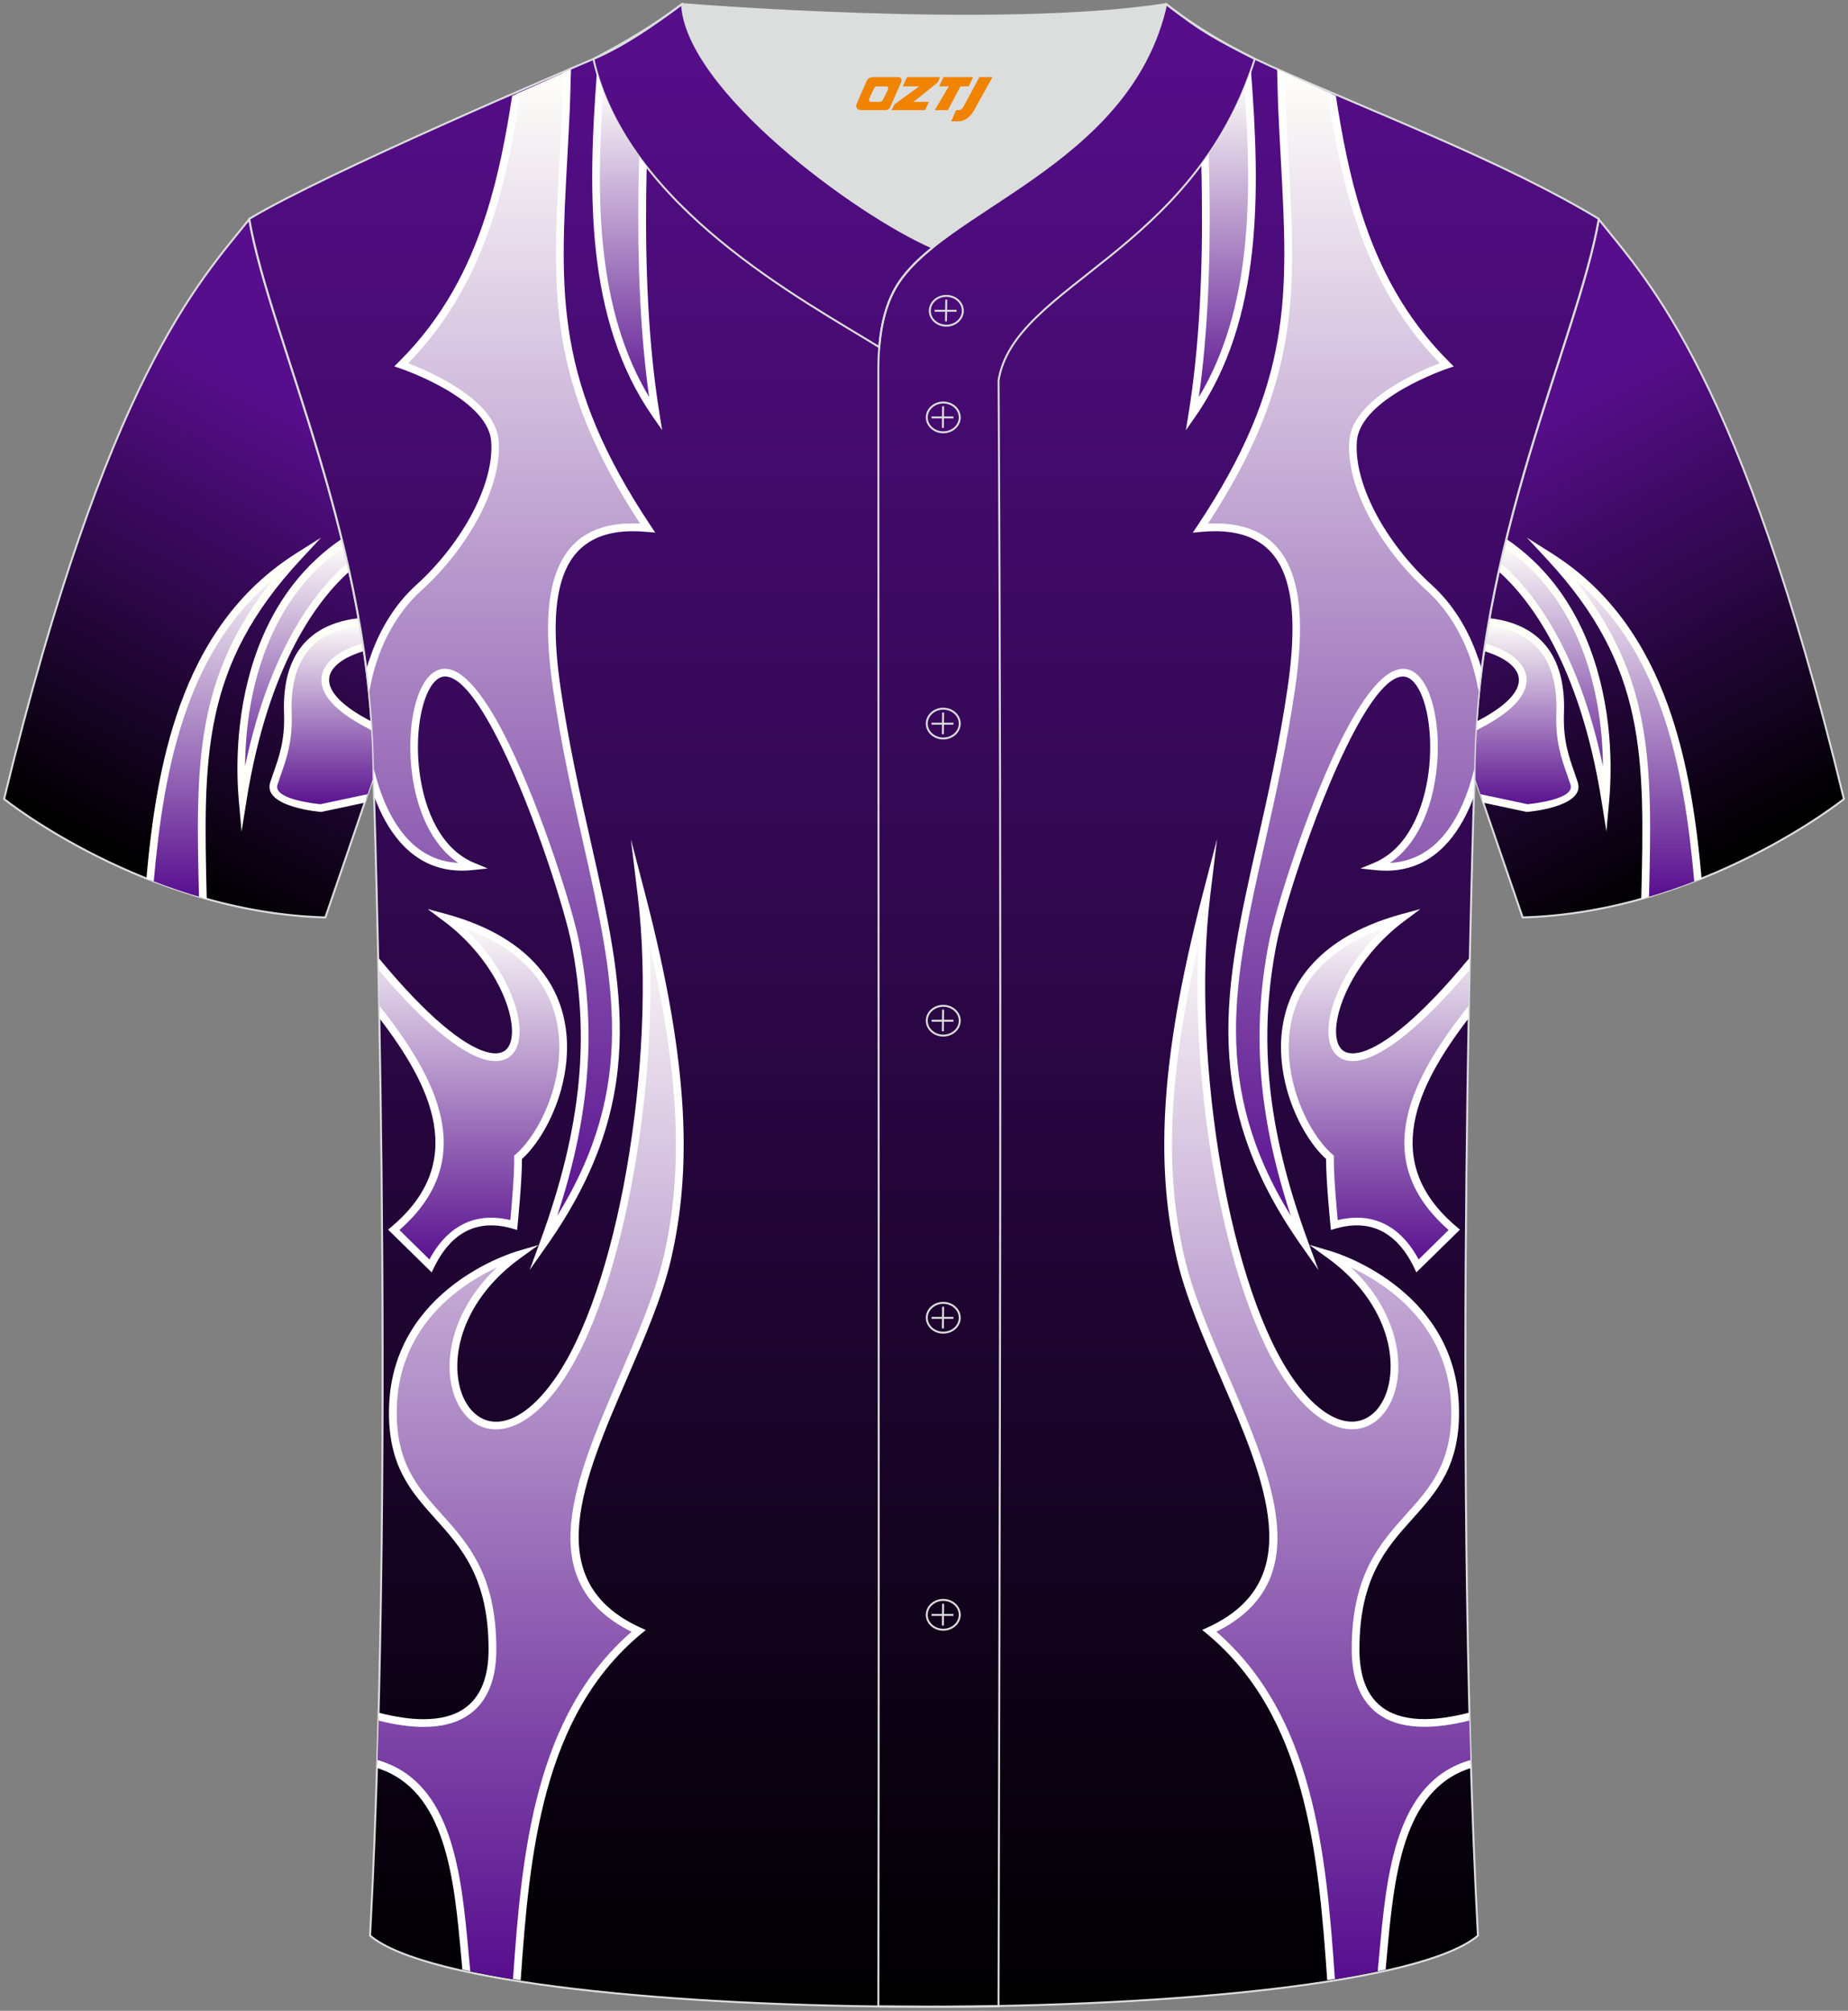 <?xml version="1.0" encoding="utf-8"?>
<!-- Generator: Adobe Illustrator 24.0.0, SVG Export Plug-In . SVG Version: 6.00 Build 0)  -->
<svg xmlns="http://www.w3.org/2000/svg" xmlns:xlink="http://www.w3.org/1999/xlink" version="1.1" id="图层_1" x="0px" y="0px" width="380.86px" height="414.34px" viewBox="0 0 380.86 414.34" enable-background="new 0 0 380.86 414.34" xml:space="preserve">
<rect x="0" y="0" width="380.86" height="414.34" fill="#808080" stroke="none"/>
<g>
	
		<linearGradient id="SVGID_1_" gradientUnits="userSpaceOnUse" x1="8537.185" y1="89.788" x2="8491.157" y2="176.354" gradientTransform="matrix(-1 0 0 1 8846.444 0)">
		<stop offset="0" style="stop-color:#570E8C"/>
		<stop offset="1" style="stop-color:#000000"/>
	</linearGradient>
	
		<path fill-rule="evenodd" clip-rule="evenodd" fill="url(#SVGID_1_)" stroke="#DCDDDD" stroke-width="0.4" stroke-miterlimit="22.926" d="   M329.51,45.21c10.24,12.8,29.35,32.42,50.51,119.44c0,0-29.18,23.37-66.21,24.39c0,0-7.16-20.82-9.89-28.84   C303.92,112.43,325.23,69.97,329.51,45.21z"/>
	<g>
		<linearGradient id="SVGID_2_" gradientUnits="userSpaceOnUse" x1="334.658" y1="185.024" x2="334.658" y2="114.69">
			<stop offset="0" style="stop-color:#570E8E"/>
			<stop offset="1" style="stop-color:#FFFFFA"/>
		</linearGradient>
		<path fill-rule="evenodd" clip-rule="evenodd" fill="url(#SVGID_2_)" d="M349.92,181.32c-2.15-23.85-7.07-51.81-30.52-66.63    c20.71,22.27,20.36,41.03,19.64,70.33C342.87,183.92,346.5,182.67,349.92,181.32z"/>
		<path fill-rule="evenodd" clip-rule="evenodd" fill="#FFFFFA" d="M350.69,181.02c-1.04-11.56-2.76-24.07-6.91-35.61    c-4.46-12.39-11.71-23.64-23.95-31.38l-5.16-3.26l4.15,4.47c20.54,22.1,20.14,40.77,19.43,70.01c0.53-0.15,1.06-0.3,1.6-0.46    c0.66-27.04,0.96-45.17-15.31-65.41c8.63,7.17,14.15,16.47,17.77,26.54c4.14,11.53,5.83,24.09,6.86,35.68    C349.67,181.42,350.18,181.22,350.69,181.02z"/>
		<linearGradient id="SVGID_3_" gradientUnits="userSpaceOnUse" x1="320.117" y1="164.935" x2="320.117" y2="111.89">
			<stop offset="0" style="stop-color:#570E8E"/>
			<stop offset="1" style="stop-color:#FFFFFA"/>
		</linearGradient>
		<path fill-rule="evenodd" clip-rule="evenodd" fill="url(#SVGID_3_)" d="M330.86,164.93c1.26-14.11-0.96-39.52-20.59-53.04    c-0.4,1.66-0.79,3.33-1.17,5.02C315.38,122.44,326.22,135.84,330.86,164.93z"/>
		<path fill-rule="evenodd" clip-rule="evenodd" fill="#FFFFFA" d="M331.64,165c0.79-8.8,0.23-21.96-4.98-33.97    c-3.28-7.57-8.41-14.68-16.2-19.97c-0.13,0.54-0.27,1.09-0.4,1.65c7.25,5.07,12.04,11.79,15.15,18.94    c3.84,8.85,5.09,18.36,5.14,26.2c-5.26-24.98-15.21-36.81-21.06-41.82c-0.13,0.58-0.26,1.15-0.39,1.74    c6.21,5.56,16.64,18.82,21.17,47.28l1,6.27L331.64,165z"/>
		<linearGradient id="SVGID_4_" gradientUnits="userSpaceOnUse" x1="314.212" y1="166.509" x2="314.212" y2="128.167">
			<stop offset="0" style="stop-color:#570E8E"/>
			<stop offset="1" style="stop-color:#FFFFFA"/>
		</linearGradient>
		<path fill-rule="evenodd" clip-rule="evenodd" fill="url(#SVGID_4_)" d="M314.74,166.51c0,0,11.03-0.92,9.65-5.08    c-1.37-4.16-3.12-7.74-2.89-14.53c0.44-12.53-5.84-17.73-14.66-18.74c-0.3,1.73-0.58,3.46-0.84,5.22    c8.68,2.54,12.51,8.83-1.26,15.96c-0.17,0.09-0.33,0.18-0.48,0.27c-0.22,3.5-0.34,7.04-0.34,10.61c0.4,1.19,0.91,2.67,1.48,4.31    L314.74,166.51z"/>
		<path fill-rule="evenodd" clip-rule="evenodd" fill="#FFFFFA" d="M314.81,167.29c0.03,0,12.02-1,10.35-6.11l0,0    c-0.21-0.63-0.44-1.3-0.67-1.97c-1.18-3.35-2.37-6.73-2.17-12.29c0.1-2.71-0.12-5.1-0.59-7.17c-1.01-4.4-3.2-7.47-6.2-9.47    c-2.4-1.61-5.3-2.53-8.52-2.89c-0.09,0.52-0.18,1.04-0.27,1.57c3.01,0.33,5.71,1.17,7.91,2.65c2.67,1.79,4.63,4.55,5.54,8.51    c0.45,1.96,0.65,4.2,0.56,6.76c-0.21,5.86,1.03,9.37,2.26,12.86c0.22,0.62,0.44,1.25,0.66,1.94l0,0c0.98,2.99-7.72,3.92-8.85,4.03    l-9.7-2.06l0.6,1.75l8.88,1.89l0.11,0.02L314.81,167.29L314.81,167.29L314.81,167.29z M305.89,134.17    c0.08-0.52,0.16-1.05,0.24-1.58c1.46,0.42,2.8,0.94,3.94,1.56c1.75,0.93,3.09,2.09,3.85,3.41c0.8,1.4,0.95,2.98,0.26,4.67    c-0.99,2.42-3.79,5.09-9.07,7.81c-0.33,0.17-0.63,0.36-0.9,0.57c0.04-0.65,0.08-1.29,0.12-1.95l0.06-0.03    c4.91-2.54,7.48-4.91,8.33-7c0.49-1.19,0.39-2.31-0.17-3.29c-0.6-1.05-1.73-2.01-3.22-2.8    C308.32,135.01,307.16,134.55,305.89,134.17z"/>
	</g>
	<g>
		<linearGradient id="SVGID_5_" gradientUnits="userSpaceOnUse" x1="71.604" y1="89.782" x2="25.576" y2="176.348">
			<stop offset="0" style="stop-color:#570E8C"/>
			<stop offset="1" style="stop-color:#000000"/>
		</linearGradient>
		
			<path fill-rule="evenodd" clip-rule="evenodd" fill="url(#SVGID_5_)" stroke="#DCDDDD" stroke-width="0.4" stroke-miterlimit="22.926" d="    M51.35,45.2C41.12,58.01,22,77.63,0.84,164.65c0,0,29.18,23.37,66.21,24.39c0,0,7.16-20.82,9.89-28.84    C76.94,112.43,55.64,69.96,51.35,45.2z"/>
		<linearGradient id="SVGID_6_" gradientUnits="userSpaceOnUse" x1="46.205" y1="185.018" x2="46.205" y2="114.685">
			<stop offset="0" style="stop-color:#570E8E"/>
			<stop offset="1" style="stop-color:#FFFFFA"/>
		</linearGradient>
		<path fill-rule="evenodd" clip-rule="evenodd" fill="url(#SVGID_6_)" d="M30.94,181.31c2.15-23.85,7.07-51.81,30.52-66.63    c-20.71,22.27-20.36,41.03-19.64,70.33C38,183.91,34.36,182.66,30.94,181.31z"/>
		<path fill-rule="evenodd" clip-rule="evenodd" fill="#FFFFFA" d="M30.17,181.01c1.04-11.56,2.76-24.07,6.91-35.61    c4.46-12.39,11.71-23.64,23.95-31.38l5.16-3.26l-4.15,4.47C41.5,137.32,41.9,156,42.61,185.24c-0.53-0.15-1.06-0.3-1.6-0.46    c-0.66-27.04-0.96-45.17,15.31-65.41c-8.63,7.17-14.15,16.47-17.77,26.54c-4.14,11.53-5.83,24.09-6.86,35.68    C31.19,181.42,30.68,181.21,30.17,181.01z"/>
		<linearGradient id="SVGID_7_" gradientUnits="userSpaceOnUse" x1="60.746" y1="164.929" x2="60.746" y2="111.884">
			<stop offset="0" style="stop-color:#570E8E"/>
			<stop offset="1" style="stop-color:#FFFFFA"/>
		</linearGradient>
		<path fill-rule="evenodd" clip-rule="evenodd" fill="url(#SVGID_7_)" d="M50.01,164.93c-1.26-14.11,0.96-39.52,20.59-53.04    c0.4,1.66,0.79,3.33,1.17,5.02C65.48,122.43,54.64,135.84,50.01,164.93z"/>
		<path fill-rule="evenodd" clip-rule="evenodd" fill="#FFFFFA" d="M49.22,165c-0.79-8.8-0.23-21.96,4.98-33.97    c3.28-7.57,8.41-14.68,16.2-19.97c0.13,0.54,0.27,1.09,0.4,1.65c-7.24,5.07-12.04,11.79-15.15,18.94    c-3.84,8.85-5.09,18.36-5.14,26.2c5.26-24.98,15.21-36.81,21.06-41.82c0.13,0.58,0.26,1.15,0.39,1.74    c-6.21,5.56-16.64,18.82-21.17,47.28l-1,6.27L49.22,165z"/>
		<linearGradient id="SVGID_8_" gradientUnits="userSpaceOnUse" x1="66.651" y1="166.503" x2="66.651" y2="128.161">
			<stop offset="0" style="stop-color:#570E8E"/>
			<stop offset="1" style="stop-color:#FFFFFA"/>
		</linearGradient>
		<path fill-rule="evenodd" clip-rule="evenodd" fill="url(#SVGID_8_)" d="M66.12,166.5c0,0-11.03-0.92-9.65-5.08    c1.37-4.16,3.12-7.74,2.89-14.53c-0.44-12.53,5.84-17.73,14.66-18.74c0.3,1.73,0.58,3.46,0.84,5.22    c-8.68,2.54-12.51,8.83,1.26,15.96c0.17,0.09,0.33,0.18,0.48,0.27c0.22,3.5,0.34,7.04,0.34,10.61c-0.4,1.19-0.91,2.67-1.48,4.31    L66.12,166.5z"/>
		<path fill-rule="evenodd" clip-rule="evenodd" fill="#FFFFFA" d="M66.05,167.29c-0.03,0-12.02-1-10.35-6.11l0,0    c0.21-0.63,0.44-1.3,0.67-1.97c1.18-3.35,2.37-6.73,2.17-12.29c-0.1-2.71,0.12-5.1,0.59-7.17c1.01-4.4,3.2-7.47,6.2-9.47    c2.4-1.61,5.3-2.53,8.52-2.89c0.09,0.52,0.18,1.04,0.27,1.57c-3.01,0.33-5.71,1.17-7.91,2.65c-2.67,1.79-4.63,4.55-5.54,8.51    c-0.45,1.96-0.65,4.2-0.56,6.76c0.21,5.86-1.03,9.37-2.26,12.86c-0.22,0.62-0.44,1.25-0.66,1.94l0,0    c-0.98,2.99,7.72,3.92,8.85,4.03l9.7-2.06l-0.6,1.75l-8.88,1.89l-0.11,0.02L66.05,167.29L66.05,167.29L66.05,167.29z     M74.97,134.16c-0.08-0.52-0.16-1.05-0.24-1.58c-1.46,0.42-2.8,0.94-3.94,1.56c-1.75,0.93-3.09,2.09-3.85,3.41    c-0.8,1.4-0.95,2.98-0.26,4.67c0.99,2.42,3.79,5.09,9.07,7.81c0.33,0.17,0.63,0.36,0.9,0.57c-0.04-0.65-0.08-1.29-0.12-1.95    l-0.06-0.03c-4.91-2.54-7.48-4.91-8.33-7c-0.49-1.19-0.39-2.31,0.17-3.29c0.6-1.05,1.73-2.01,3.22-2.8    C72.55,135.01,73.7,134.54,74.97,134.16z"/>
	</g>
	<linearGradient id="SVGID_9_" gradientUnits="userSpaceOnUse" x1="190.431" y1="0.849" x2="190.431" y2="413.491">
		<stop offset="0" style="stop-color:#570E8C"/>
		<stop offset="1" style="stop-color:#000000"/>
	</linearGradient>
	
		<path fill-rule="evenodd" clip-rule="evenodd" fill="url(#SVGID_9_)" stroke="#DCDDDD" stroke-width="0.4" stroke-miterlimit="22.926" d="   M76.27,398.85c5.38-101.42,0.7-238.67,0.7-238.67c0-47.82-21.33-90.3-25.6-115.08c15.77-9.52,66.73-31.17,70.91-32.94   c6.38-2.69,12.75-7.17,18.28-11.32c0,0,65.42,5.41,99.79,0c6.45,5.03,13.91,9.37,21.41,12.74c21.84,9.81,48.04,19.62,67.74,31.52   c-4.29,24.77-25.61,67.26-25.61,115.08c0,0-4.68,137.24,0.7,238.67C281.44,418.37,99.43,418.37,76.27,398.85z"/>
	<path fill-rule="evenodd" clip-rule="evenodd" fill="none" stroke="#DCDDDD" stroke-width="0.4" stroke-miterlimit="22.926" d="   M140.56,0.85c-5.88,4.41-11.76,7.88-18.26,11.31c6.82,30.45,43.15,49.63,58.9,59.37c0.43-5.16,1.57-8.98,3.2-11.92   c1.67-3.06,4.4-5.85,7.78-8.59C176.43,44.18,141.45,18.45,140.56,0.85z"/>
	
	<path fill-rule="evenodd" clip-rule="evenodd" fill="#DCDDDD" d="M192.19,51.03c14.78-11.95,42.06-22.78,48.16-50.18   c-34.36,5.41-99.79,0-99.79,0C141.45,18.45,176.43,44.19,192.19,51.03z"/>
	<path fill-rule="evenodd" clip-rule="evenodd" fill="none" stroke="#DCDDDD" stroke-width="0.4" stroke-miterlimit="22.926" d="   M258.6,12.16c-7.73-3.99-10.62-5.35-18.25-11.31c-7.49,33.66-46.97,42.31-55.94,58.76c-2.05,3.69-3.31,8.75-3.39,16.1   c0,112.61,0.19,225.11,0,337.73c8.35,0,16.42,0.13,24.77-0.03c0.26-111.62,0.66-223.46,0.01-335.06   C209.07,58.56,245.94,52.23,258.6,12.16z"/>
	<g>
		<g>
			<path fill-rule="evenodd" clip-rule="evenodd" fill="none" stroke="#DCDDDD" stroke-width="0.4" stroke-miterlimit="22.926" d="     M195.03,67.11c1.87,0,3.4-1.38,3.4-3.07c0-1.7-1.54-3.07-3.4-3.07c-1.87,0-3.4,1.38-3.4,3.07     C191.62,65.73,193.16,67.11,195.03,67.11z"/>
			
				<line fill-rule="evenodd" clip-rule="evenodd" fill="none" stroke="#DCDDDD" stroke-width="0.4" stroke-miterlimit="22.926" x1="195.02" y1="61.74" x2="194.96" y2="66.22"/>
			
				<line fill-rule="evenodd" clip-rule="evenodd" fill="none" stroke="#DCDDDD" stroke-width="0.4" stroke-miterlimit="22.926" x1="192.62" y1="64.04" x2="197.14" y2="64.04"/>
		</g>
		<g>
			<path fill-rule="evenodd" clip-rule="evenodd" fill="none" stroke="#DCDDDD" stroke-width="0.4" stroke-miterlimit="22.926" d="     M194.4,89.08c1.87,0,3.4-1.38,3.4-3.07c0-1.69-1.54-3.07-3.4-3.07c-1.87,0-3.4,1.38-3.4,3.07C191,87.69,192.53,89.08,194.4,89.08     z"/>
			
				<line fill-rule="evenodd" clip-rule="evenodd" fill="none" stroke="#DCDDDD" stroke-width="0.4" stroke-miterlimit="22.926" x1="194.37" y1="83.71" x2="194.32" y2="88.18"/>
			
				<line fill-rule="evenodd" clip-rule="evenodd" fill="none" stroke="#DCDDDD" stroke-width="0.4" stroke-miterlimit="22.926" x1="191.99" y1="86.01" x2="196.5" y2="86.01"/>
		</g>
		<g>
			<path fill-rule="evenodd" clip-rule="evenodd" fill="none" stroke="#DCDDDD" stroke-width="0.4" stroke-miterlimit="22.926" d="     M194.4,152.17c1.87,0,3.4-1.38,3.4-3.07c0-1.69-1.54-3.07-3.4-3.07c-1.87,0-3.4,1.38-3.4,3.07     C191,150.8,192.53,152.17,194.4,152.17z"/>
			
				<line fill-rule="evenodd" clip-rule="evenodd" fill="none" stroke="#DCDDDD" stroke-width="0.4" stroke-miterlimit="22.926" x1="194.37" y1="146.82" x2="194.32" y2="151.3"/>
			
				<line fill-rule="evenodd" clip-rule="evenodd" fill="none" stroke="#DCDDDD" stroke-width="0.4" stroke-miterlimit="22.926" x1="191.99" y1="149.12" x2="196.5" y2="149.12"/>
		</g>
		<g>
			<path fill-rule="evenodd" clip-rule="evenodd" fill="none" stroke="#DCDDDD" stroke-width="0.4" stroke-miterlimit="22.926" d="     M194.4,213.39c1.87,0,3.4-1.38,3.4-3.07c0-1.69-1.54-3.07-3.4-3.07c-1.87,0-3.4,1.37-3.4,3.07     C191,212.01,192.53,213.39,194.4,213.39z"/>
			
				<line fill-rule="evenodd" clip-rule="evenodd" fill="none" stroke="#DCDDDD" stroke-width="0.4" stroke-miterlimit="22.926" x1="194.37" y1="208.04" x2="194.32" y2="212.51"/>
			
				<line fill-rule="evenodd" clip-rule="evenodd" fill="none" stroke="#DCDDDD" stroke-width="0.4" stroke-miterlimit="22.926" x1="191.99" y1="210.33" x2="196.5" y2="210.33"/>
		</g>
		<g>
			<path fill-rule="evenodd" clip-rule="evenodd" fill="none" stroke="#DCDDDD" stroke-width="0.4" stroke-miterlimit="22.926" d="     M194.4,274.6c1.87,0,3.4-1.37,3.4-3.07c0-1.69-1.54-3.07-3.4-3.07c-1.87,0-3.4,1.38-3.4,3.07     C191,273.23,192.53,274.6,194.4,274.6z"/>
			
				<line fill-rule="evenodd" clip-rule="evenodd" fill="none" stroke="#DCDDDD" stroke-width="0.4" stroke-miterlimit="22.926" x1="194.37" y1="269.25" x2="194.32" y2="273.73"/>
			
				<line fill-rule="evenodd" clip-rule="evenodd" fill="none" stroke="#DCDDDD" stroke-width="0.4" stroke-miterlimit="22.926" x1="191.99" y1="271.55" x2="196.5" y2="271.55"/>
		</g>
		<g>
			<path fill-rule="evenodd" clip-rule="evenodd" fill="none" stroke="#DCDDDD" stroke-width="0.4" stroke-miterlimit="22.926" d="     M194.4,335.81c1.87,0,3.4-1.38,3.4-3.07c0-1.69-1.54-3.07-3.4-3.07c-1.87,0-3.4,1.38-3.4,3.07     C191,334.44,192.53,335.81,194.4,335.81z"/>
			
				<line fill-rule="evenodd" clip-rule="evenodd" fill="none" stroke="#DCDDDD" stroke-width="0.4" stroke-miterlimit="22.926" x1="194.37" y1="330.46" x2="194.32" y2="334.94"/>
			
				<line fill-rule="evenodd" clip-rule="evenodd" fill="none" stroke="#DCDDDD" stroke-width="0.4" stroke-miterlimit="22.926" x1="191.99" y1="332.76" x2="196.5" y2="332.76"/>
		</g>
	</g>
	
	<g>
		<linearGradient id="SVGID_10_" gradientUnits="userSpaceOnUse" x1="128.966" y1="85.315" x2="128.966" y2="16.963">
			<stop offset="0" style="stop-color:#570E8E"/>
			<stop offset="1" style="stop-color:#FFFFFA"/>
		</linearGradient>
		<path fill-rule="evenodd" clip-rule="evenodd" fill="url(#SVGID_10_)" d="M123.65,16.96c-1.75,24-1.82,49.25,11.45,68.35    c-2.57-15.82-3.1-34-2.62-51.98C128.72,28.32,125.64,22.87,123.65,16.96z"/>
		<path fill-rule="evenodd" clip-rule="evenodd" fill="#FFFFFF" d="M124.32,18.83c-1.52,22.04-1.38,44.97,9.46,62.96    c-1.84-13.1-2.39-27.6-2.2-42.17c0.03-2.44,0.08-4.88,0.16-7.31c0.5,0.69,1.01,1.38,1.54,2.05c-0.04,1.76-0.08,3.53-0.1,5.29    c-0.21,15.84,0.47,31.62,2.73,45.54l0.56,3.45l-2-2.87c-13.79-19.84-13.34-46.12-11.45-70.82    C123.4,16.27,123.84,17.56,124.32,18.83z"/>
		<linearGradient id="SVGID_11_" gradientUnits="userSpaceOnUse" x1="104.646" y1="256.277" x2="104.646" y2="14.671">
			<stop offset="0" style="stop-color:#570E8E"/>
			<stop offset="1" style="stop-color:#FFFFFA"/>
		</linearGradient>
		<path fill-rule="evenodd" clip-rule="evenodd" fill="url(#SVGID_11_)" d="M133.46,108.82c-19.18-1.82-21.59,13.2-18.7,33.04    c6.98,47.88,24.93,75.1-2.74,114.42c8.89-24.19,10.28-43.07,6.53-62.09c-2.08-10.55-17.21-56.84-27.23-55.55    c-8.06,1.03-9.64,33.31,6.07,39.88c-11.71,1.27-17.48-7.91-20.28-16.9l-0.05-1.51c0-6.88-0.44-13.65-1.21-20.27    c1.57-6.91,5.02-13.83,10.5-18.78c9.14-8.26,16.43-20.83,15.65-30.26c-0.77-9.43-19.28-15.64-19.28-15.64    c15.98-15.83,20.69-35.93,23.7-55.81c3.62-1.61,7.13-3.16,10.46-4.67c-0.09,3.64-0.17,6.52-0.21,7.35    C115.14,56.45,111.12,75.36,133.46,108.82z"/>
		<path fill-rule="evenodd" clip-rule="evenodd" fill="#FFFFFF" d="M133.37,109.6c-9.18-0.86-14.33,2.25-16.83,7.93    c-2.57,5.85-2.44,14.42-1.01,24.21c1.71,11.67,4.05,22.11,6.24,31.79c6.81,30.23,11.99,53.19-9.12,83.19l-3.48,4.95l2.09-5.68    c4.43-12.04,6.98-22.74,7.97-32.78c0.98-10.03,0.39-19.44-1.47-28.88c-1.27-6.46-7.46-26.39-14.37-40.47    c-4.19-8.55-8.55-14.88-11.99-14.44c-1.37,0.18-2.57,1.6-3.48,3.77c-0.8,1.91-1.35,4.37-1.62,7.1c-0.26,2.76-0.23,5.79,0.16,8.82    c1.02,7.94,4.44,15.83,11.21,18.66l2.84,1.18l-3.06,0.33c-6.71,0.73-11.56-1.83-15.05-5.83c-2.28-2.61-3.97-5.84-5.22-9.17    c-0.08-2.72-0.13-4.2-0.13-4.2c0-0.56-0.01-1.12-0.01-1.67c1.19,4.88,3.21,10.17,6.56,14c2.66,3.04,6.17,5.16,10.83,5.39    c-5.64-3.8-8.59-11.16-9.53-18.5c-0.4-3.15-0.44-6.3-0.17-9.17c0.28-2.9,0.87-5.51,1.73-7.56c1.13-2.71,2.75-4.48,4.75-4.74    c4.27-0.55,9.13,6.19,13.61,15.32c6.96,14.21,13.23,34.34,14.51,40.86c1.89,9.58,2.48,19.13,1.48,29.33    c-0.83,8.48-2.76,17.41-5.96,27.17c16.6-26.92,11.7-48.62,5.38-76.65c-2.2-9.72-4.56-20.21-6.26-31.92    c-1.47-10.06-1.58-18.92,1.13-25.08c2.63-5.98,7.82-9.41,16.81-8.98c-19.11-29.21-18.11-47.43-16.6-75.11l0,0    c0.19-3.46,0.39-7.07,0.55-10.82c0.04-0.8,0.11-3.5,0.2-6.94l1.61-0.72c-0.1,3.83-0.18,6.89-0.22,7.75    c-0.17,3.82-0.36,7.41-0.55,10.83l0,0c-1.52,27.79-2.51,45.93,17.22,75.49l0.92,1.38L133.37,109.6L133.37,109.6L133.37,109.6z     M75.57,137.66c0.2,1.61,0.39,3.22,0.56,4.85c0.36-2.26,0.93-4.55,1.71-6.79c1.83-5.26,4.82-10.25,9.02-14.06    c4.81-4.35,9.11-9.87,12.03-15.51c2.74-5.29,4.27-10.71,3.88-15.4c-0.69-8.46-14.48-14.32-18.63-15.9    c8.76-9,14.05-19.31,17.53-30.13c2.7-8.4,4.31-17.09,5.6-25.73l-1.72,0.76c-1.26,8.25-2.83,16.52-5.39,24.48    C96.65,55.18,91.24,65.6,82.16,74.6l-0.9,0.9l1.21,0.41c0.05,0.02,18.01,6.05,18.75,14.96c0.36,4.38-1.1,9.5-3.7,14.55    c-2.84,5.48-7.01,10.85-11.69,15.07c-4.42,3.99-7.55,9.22-9.45,14.71C76.06,136.01,75.81,136.83,75.57,137.66z"/>
		<linearGradient id="SVGID_12_" gradientUnits="userSpaceOnUse" x1="97.06" y1="260.822" x2="97.06" y2="189.174">
			<stop offset="0" style="stop-color:#570E8E"/>
			<stop offset="1" style="stop-color:#FFFFFA"/>
		</linearGradient>
		<path fill-rule="evenodd" clip-rule="evenodd" fill="url(#SVGID_12_)" d="M91.99,189.17c35.23,9.82,23.97,41.41,14.77,49.29    c0.08,4.22-0.9,13.94-0.9,13.94c-10.39-3.06-15.22,4.39-17.15,8.42l-7.58-7.42c16.79-14.09,8.24-30.5-2.89-44.82    c-0.06-3.46-0.13-6.77-0.19-9.93C111.93,239.13,113.71,205.4,91.99,189.17z"/>
		<path fill-rule="evenodd" clip-rule="evenodd" fill="#FFFFFF" d="M92.2,188.41c8.86,2.47,14.85,6.31,18.72,10.82    c3.31,3.86,5.05,8.21,5.67,12.6c0.62,4.36,0.14,8.77-0.97,12.78c-1.72,6.16-4.97,11.43-8.05,14.21c0.03,4.45-0.9,13.64-0.9,13.67    l-0.1,0.95l-0.91-0.27c-4.92-1.44-8.49-0.42-11.06,1.44c-2.61,1.89-4.22,4.64-5.15,6.57l-0.48,1l-0.79-0.77l-7.58-7.43l-0.62-0.61    l0.67-0.56c15.91-13.36,8.22-29.03-2.36-42.87l-0.05-2.66c11.51,14.59,20.84,31.47,4.08,46.17l6.18,6.07    c1.05-1.98,2.7-4.42,5.16-6.19c2.76-1.99,6.5-3.14,11.51-1.92c0.24-2.52,0.87-9.52,0.8-12.91l-0.01-0.37l0.28-0.24    c2.96-2.54,6.15-7.64,7.84-13.68c1.06-3.81,1.53-8,0.93-12.13c-0.58-4.11-2.21-8.18-5.3-11.79c-3.08-3.6-7.64-6.76-14.08-9.09    c6.69,6.16,10.59,13.86,11.33,19.42c0.36,2.75-0.03,5.04-1.23,6.45c-1.25,1.49-3.29,2.03-6.14,1.15    c-4.65-1.42-11.76-6.78-21.5-18.28l-0.05-2.53c10.15,12.28,17.41,17.89,22.02,19.3c2.15,0.65,3.62,0.34,4.47-0.66    c0.9-1.07,1.18-2.93,0.87-5.23c-0.8-6.04-5.59-14.79-13.87-20.97l-3.4-2.54L92.2,188.41z"/>
		<linearGradient id="SVGID_13_" gradientUnits="userSpaceOnUse" x1="108.953" y1="407.941" x2="108.953" y2="184.579">
			<stop offset="0" style="stop-color:#570E8E"/>
			<stop offset="1" style="stop-color:#FFFFFA"/>
		</linearGradient>
		<path fill-rule="evenodd" clip-rule="evenodd" fill="url(#SVGID_13_)" d="M106.8,258.59c0,0-25.13,7.16-25.82,31.4    c-0.69,24.22,20.55,20.91,20.51,49.92c-0.01,10.81-5.85,18.26-23.42,13.82c-0.09,3.26-0.18,6.52-0.28,9.76    c15.76,4.74,16.71,25.47,18.31,42.51c3.21,0.69,6.69,1.35,10.44,1.94c1.82-26.44,4.49-54.78,25.08-71.85    c-30.02-13.74-0.29-49.58,5.96-77c3.97-17.43,4.02-38.52-5.34-74.52c3.95,32.62-3.67,81.5-17.7,100.68    C97.05,309.19,81.38,276.95,106.8,258.59z"/>
		<path fill-rule="evenodd" clip-rule="evenodd" fill="#FFFFFF" d="M102.46,261.14c-7.14,3.31-20.19,11.69-20.68,28.87    c-0.32,11.34,4.31,16.51,9.22,21.96c5.5,6.12,11.31,12.59,11.29,27.95c0,2.84-0.4,5.47-1.29,7.73c-0.97,2.49-2.54,4.55-4.82,5.98    c-2.25,1.42-5.18,2.22-8.91,2.21c-2.65,0-5.71-0.41-9.22-1.29l0.04-1.63c3.53,0.9,6.57,1.33,9.18,1.33c3.41,0,6.06-0.7,8.07-1.97    c1.97-1.25,3.33-3.03,4.18-5.22c0.81-2.08,1.17-4.51,1.17-7.15c0.02-14.74-5.59-20.98-10.89-26.88    c-5.12-5.7-9.96-11.09-9.62-23.06c0.71-24.84,26.32-32.12,26.39-32.14l4.44-1.31l-3.76,2.72c-10.06,7.27-13.53,16.74-12.94,23.84    c0.23,2.82,1.09,5.25,2.44,6.99c1.29,1.69,3.02,2.74,5.04,2.87c3.4,0.22,7.65-2.09,12.1-8.18c6.77-9.26,12.05-25.59,15.22-43.65    c3.33-18.98,4.35-39.85,2.33-56.47l-1.42-11.75l2.98,11.46c4.7,18.05,7.03,32.37,7.7,44.37c0.66,12.03-0.35,21.74-2.35,30.52    c-1.79,7.83-5.46,16.31-9.12,24.77c-9.07,20.96-18.1,41.81,2.71,51.34l1.15,0.52l-0.97,0.8c-20.35,16.87-23,45.08-24.81,71.37    c-0.53-0.08-1.05-0.17-1.58-0.26c1.8-26.17,4.46-54.2,24.42-71.54c-20.78-10.38-11.61-31.57-2.39-52.87    c3.63-8.39,7.26-16.79,9.02-24.48c1.98-8.65,2.97-18.21,2.32-30.08c-0.53-9.66-2.17-20.84-5.26-34.31    c0.72,14.7-0.46,31.42-3.18,46.88c-3.21,18.28-8.59,34.85-15.5,44.31c-4.82,6.59-9.58,9.08-13.49,8.82    c-2.51-0.17-4.64-1.45-6.2-3.49c-1.52-1.99-2.5-4.71-2.76-7.83C92.2,276.66,94.85,268.25,102.46,261.14L102.46,261.14    L102.46,261.14z M77.82,362.67l-0.05,1.66c14.16,4.48,15.81,22.73,17.27,38.76c0.08,0.92,0.17,1.84,0.25,2.74    c0.53,0.12,1.07,0.24,1.63,0.35c-0.1-1.06-0.2-2.14-0.3-3.23C95.1,386.2,93.37,367.13,77.82,362.67z"/>
		<linearGradient id="SVGID_14_" gradientUnits="userSpaceOnUse" x1="251.896" y1="85.315" x2="251.896" y2="16.288">
			<stop offset="0" style="stop-color:#570E8E"/>
			<stop offset="1" style="stop-color:#FFFFFA"/>
		</linearGradient>
		<path fill-rule="evenodd" clip-rule="evenodd" fill="url(#SVGID_14_)" d="M248.36,32.81c0.51,18.15,0,36.53-2.6,52.51    c13.4-19.28,13.19-44.83,11.4-69.03C254.76,22.62,251.74,28.06,248.36,32.81z"/>
		<path fill-rule="evenodd" clip-rule="evenodd" fill="#FFFFFF" d="M257.81,14.51c1.92,24.83,2.46,51.3-11.41,71.27l-2,2.87    l0.56-3.45c2.26-13.92,2.94-29.69,2.73-45.54c-0.02-1.92-0.06-3.85-0.11-5.77c0.52-0.7,1.03-1.42,1.53-2.16    c0.08,2.63,0.14,5.27,0.17,7.9c0.19,14.57-0.36,29.07-2.2,42.17c10.96-18.22,10.98-41.49,9.4-63.78    C256.94,16.87,257.39,15.71,257.81,14.51z"/>
		<linearGradient id="SVGID_15_" gradientUnits="userSpaceOnUse" x1="276.217" y1="256.277" x2="276.217" y2="14.671">
			<stop offset="0" style="stop-color:#570E8E"/>
			<stop offset="1" style="stop-color:#FFFFFA"/>
		</linearGradient>
		<path fill-rule="evenodd" clip-rule="evenodd" fill="url(#SVGID_15_)" d="M264.21,22.02c-0.04-0.82-0.12-3.7-0.21-7.35    c3.32,1.51,6.83,3.06,10.46,4.67c3.01,19.88,7.73,39.99,23.7,55.81c0,0-18.5,6.21-19.28,15.64c-0.77,9.43,6.51,22,15.65,30.26    c5.48,4.95,8.93,11.86,10.5,18.78c-0.77,6.62-1.21,13.39-1.21,20.27l-0.05,1.51c-2.8,8.99-8.57,18.17-20.28,16.9    c15.71-6.56,14.13-38.84,6.07-39.88c-10.02-1.29-25.16,45.01-27.23,55.55c-3.74,19.03-2.36,37.9,6.53,62.09    c-27.67-39.32-9.72-66.54-2.74-114.42c2.89-19.85,0.47-34.86-18.7-33.04C269.74,75.36,265.72,56.45,264.21,22.02z"/>
		<path fill-rule="evenodd" clip-rule="evenodd" fill="#FFFFFF" d="M247.49,109.6l-1.66,0.16l0.92-1.39    c19.73-29.56,18.73-47.7,17.22-75.49l0,0c-0.19-3.42-0.38-7-0.55-10.83c-0.04-0.85-0.12-3.91-0.22-7.75l1.61,0.72    c0.09,3.44,0.16,6.14,0.2,6.94c0.16,3.74,0.36,7.36,0.55,10.82l0,0c1.52,27.68,2.51,45.9-16.6,75.11c8.99-0.43,14.18,3,16.81,8.98    c2.71,6.16,2.6,15.02,1.13,25.08c-1.71,11.71-4.06,22.2-6.26,31.92c-6.32,28.03-11.22,49.72,5.38,76.65    c-3.2-9.76-5.13-18.7-5.96-27.17c-0.99-10.21-0.4-19.75,1.49-29.33c1.28-6.52,7.55-26.65,14.51-40.86    c4.48-9.13,9.33-15.87,13.61-15.32c2,0.26,3.61,2.03,4.75,4.74c0.85,2.05,1.44,4.66,1.73,7.56c0.27,2.87,0.23,6.02-0.17,9.17    c-0.94,7.35-3.89,14.7-9.53,18.5c4.66-0.23,8.17-2.35,10.83-5.39c3.35-3.83,5.37-9.12,6.56-14c0,0.55-0.01,1.11-0.01,1.68    c0,0-0.05,1.48-0.13,4.19c-1.24,3.33-2.94,6.56-5.22,9.17c-3.49,4-8.34,6.56-15.05,5.83l-3.06-0.33l2.84-1.18    c6.76-2.83,10.19-10.73,11.21-18.66c0.39-3.03,0.42-6.06,0.16-8.82c-0.26-2.74-0.81-5.2-1.62-7.1c-0.91-2.18-2.11-3.59-3.48-3.77    c-3.44-0.44-7.8,5.89-11.99,14.44c-6.9,14.08-13.09,34.01-14.37,40.47c-1.86,9.44-2.45,18.85-1.46,28.88    c0.98,10.04,3.54,20.74,7.97,32.78l2.09,5.68l-3.48-4.95c-21.11-29.99-15.93-52.95-9.12-83.19c2.19-9.68,4.53-20.12,6.24-31.79    c1.42-9.79,1.56-18.36-1.01-24.21C261.82,111.85,256.67,108.74,247.49,109.6L247.49,109.6L247.49,109.6z M304.49,135.21    c-1.91-5.49-5.04-10.72-9.45-14.71c-4.68-4.23-8.85-9.59-11.69-15.07c-2.6-5.05-4.06-10.17-3.7-14.55    c0.73-8.91,18.69-14.94,18.75-14.96l1.21-0.41l-0.9-0.9c-9.08-9-14.49-19.42-18.01-30.39c-2.56-7.97-4.12-16.24-5.39-24.48    l-1.72-0.76c1.29,8.64,2.9,17.33,5.6,25.73c3.48,10.83,8.77,21.13,17.53,30.13c-4.15,1.59-17.94,7.45-18.63,15.9    c-0.38,4.7,1.14,10.12,3.88,15.4c2.92,5.64,7.23,11.17,12.03,15.51c4.2,3.8,7.19,8.8,9.02,14.06c0.77,2.25,1.34,4.54,1.71,6.79    c0.17-1.63,0.36-3.24,0.56-4.85C305.06,136.83,304.81,136.01,304.49,135.21z"/>
		<linearGradient id="SVGID_16_" gradientUnits="userSpaceOnUse" x1="283.802" y1="260.822" x2="283.802" y2="189.174">
			<stop offset="0" style="stop-color:#570E8E"/>
			<stop offset="1" style="stop-color:#FFFFFA"/>
		</linearGradient>
		<path fill-rule="evenodd" clip-rule="evenodd" fill="url(#SVGID_16_)" d="M302.81,198.65c-0.06,3.16-0.13,6.47-0.19,9.93    c-11.13,14.32-19.68,30.73-2.89,44.82l-7.58,7.42c-1.93-4.03-6.76-11.48-17.15-8.42c0,0-0.98-9.71-0.9-13.94    c-9.2-7.88-20.46-39.47,14.77-49.29C267.15,205.4,268.93,239.13,302.81,198.65z"/>
		<path fill-rule="evenodd" clip-rule="evenodd" fill="#FFFFFF" d="M292.74,187.31l-3.4,2.54c-8.28,6.18-13.06,14.93-13.87,20.97    c-0.31,2.3-0.03,4.16,0.87,5.23c0.84,1,2.32,1.31,4.47,0.66c4.61-1.4,11.86-7.01,22.02-19.3l-0.05,2.53    c-9.74,11.5-16.86,16.87-21.5,18.28c-2.85,0.87-4.89,0.34-6.14-1.15c-1.2-1.42-1.6-3.7-1.23-6.45    c0.74-5.56,4.64-13.26,11.33-19.42c-6.44,2.33-11,5.49-14.08,9.09c-3.09,3.61-4.72,7.68-5.3,11.79    c-0.59,4.13-0.13,8.32,0.93,12.13c1.69,6.04,4.88,11.14,7.84,13.68l0.28,0.24l-0.01,0.37c-0.07,3.39,0.56,10.4,0.8,12.91    c5.01-1.22,8.75-0.07,11.51,1.92c2.46,1.78,4.1,4.21,5.16,6.19l6.18-6.07c-16.76-14.7-7.42-31.58,4.08-46.17l-0.05,2.66    c-10.58,13.84-18.27,29.51-2.36,42.87l0.67,0.56l-0.62,0.61l-7.58,7.43l-0.79,0.77l-0.48-1c-0.92-1.94-2.54-4.69-5.15-6.57    c-2.57-1.86-6.14-2.88-11.06-1.44l-0.91,0.27l-0.1-0.95c0-0.03-0.93-9.22-0.9-13.67c-3.08-2.78-6.33-8.05-8.05-14.21    c-1.11-4.01-1.6-8.42-0.97-12.78c0.62-4.4,2.36-8.74,5.67-12.6c3.86-4.51,9.85-8.35,18.72-10.82L292.74,187.31z"/>
		<linearGradient id="SVGID_17_" gradientUnits="userSpaceOnUse" x1="271.909" y1="407.942" x2="271.909" y2="184.579">
			<stop offset="0" style="stop-color:#570E8E"/>
			<stop offset="1" style="stop-color:#FFFFFA"/>
		</linearGradient>
		<path fill-rule="evenodd" clip-rule="evenodd" fill="url(#SVGID_17_)" d="M266.32,285.26c-14.03-19.18-21.65-68.05-17.7-100.68    c-9.36,35.99-9.31,57.09-5.34,74.52c6.25,27.41,35.98,63.26,5.96,77c20.58,17.07,23.26,45.41,25.08,71.85    c3.74-0.59,7.22-1.25,10.44-1.94c1.61-17.04,2.55-37.77,18.31-42.51c-0.1-3.24-0.19-6.5-0.28-9.76    c-17.57,4.45-23.41-3.01-23.42-13.82c-0.04-29.01,21.2-25.7,20.51-49.92c-0.69-24.24-25.82-31.4-25.82-31.4    C299.48,276.95,283.81,309.19,266.32,285.26z"/>
		<path fill-rule="evenodd" clip-rule="evenodd" fill="#FFFFFF" d="M278.4,261.14c7.61,7.1,10.25,15.51,9.73,22.03    c-0.26,3.12-1.24,5.84-2.76,7.83c-1.57,2.05-3.69,3.32-6.2,3.49c-3.9,0.26-8.67-2.23-13.49-8.82    c-6.91-9.46-12.29-26.03-15.5-44.31c-2.72-15.46-3.9-32.18-3.18-46.88c-3.09,13.47-4.73,24.65-5.26,34.31    c-0.65,11.87,0.34,21.43,2.32,30.08c1.76,7.7,5.39,16.1,9.02,24.48c9.22,21.3,18.39,42.5-2.39,52.87    c19.97,17.34,22.63,45.37,24.42,71.54c-0.52,0.09-1.04,0.18-1.58,0.26c-1.81-26.29-4.46-54.5-24.8-71.37l-0.97-0.8l1.15-0.52    c20.81-9.52,11.78-30.38,2.71-51.34c-3.66-8.46-7.34-16.94-9.12-24.77c-2-8.78-3.01-18.48-2.35-30.52c0.66-12,3-26.32,7.7-44.37    l2.98-11.46l-1.42,11.75c-2.02,16.62-1,37.49,2.33,56.47c3.17,18.06,8.45,34.39,15.22,43.65c4.46,6.09,8.7,8.4,12.1,8.18    c2.02-0.13,3.75-1.18,5.04-2.87c1.34-1.75,2.21-4.17,2.44-6.99c0.58-7.1-2.88-16.58-12.94-23.84l-3.76-2.72l4.45,1.31    c0.07,0.02,25.68,7.31,26.39,32.14c0.34,11.97-4.51,17.36-9.62,23.06c-5.3,5.9-10.91,12.14-10.89,26.88    c0,2.65,0.36,5.08,1.17,7.15c0.85,2.19,2.22,3.97,4.18,5.22c2.01,1.26,4.66,1.97,8.07,1.97c2.61,0,5.65-0.42,9.18-1.33l0.04,1.63    c-3.51,0.88-6.57,1.29-9.22,1.29c-3.73,0.01-6.66-0.79-8.91-2.21c-2.28-1.44-3.84-3.49-4.82-5.98c-0.88-2.26-1.28-4.89-1.28-7.73    c-0.02-15.35,5.79-21.83,11.29-27.95c4.91-5.45,9.54-10.62,9.22-21.96C298.59,272.83,285.55,264.46,278.4,261.14L278.4,261.14    L278.4,261.14z M284.24,402.95c-0.1,1.09-0.2,2.17-0.3,3.23c0.55-0.11,1.09-0.23,1.63-0.35c0.08-0.9,0.17-1.82,0.25-2.74    c1.45-16.04,3.11-34.29,17.27-38.76l-0.05-1.66C287.5,367.13,285.76,386.2,284.24,402.95z"/>
	</g>
</g>
<g>
	<path fill="#F08300" d="M201.85,15.89l-3.4,6.3c-0.2,0.3-0.5,0.5-0.8,0.5h-0.6l-1,2.3h1.2c2,0.1,3.2-1.5,3.9-3L204.55,15.89h-2.5L201.85,15.89z"/>
	<polygon fill="#F08300" points="194.65,15.89 ,200.55,15.89 ,199.65,17.79 ,197.95,17.79 ,195.35,22.69 ,192.65,22.69 ,195.55,17.79 ,193.55,17.79 ,194.45,15.89"/>
	<polygon fill="#F08300" points="188.65,20.99 ,188.15,20.99 ,188.65,20.69 ,193.25,16.99 ,193.75,15.89 ,186.95,15.89 ,186.65,16.49 ,186.05,17.79 ,188.85,17.79 ,189.45,17.79 ,184.35,21.49    ,183.75,22.69 ,190.35,22.69 ,190.65,22.69 ,191.45,20.99"/>
	<path fill="#F08300" d="M185.15,15.89H179.85C179.35,15.89,178.85,16.19,178.65,16.59L176.55,21.39C176.25,21.99,176.65,22.69,177.35,22.69h5.2c0.4,0,0.7-0.2,0.9-0.6L185.75,16.89C185.95,16.39,185.65,15.89,185.15,15.89z M183.05,18.39L181.95,20.59C181.75,20.89,181.45,20.99,181.35,20.99l-1.8,0C179.35,20.99,178.95,20.89,179.15,20.29l1-2.1c0.1-0.3,0.4-0.4,0.7-0.4h1.9   C182.95,17.79,183.15,18.09,183.05,18.39z"/>
</g>
</svg>